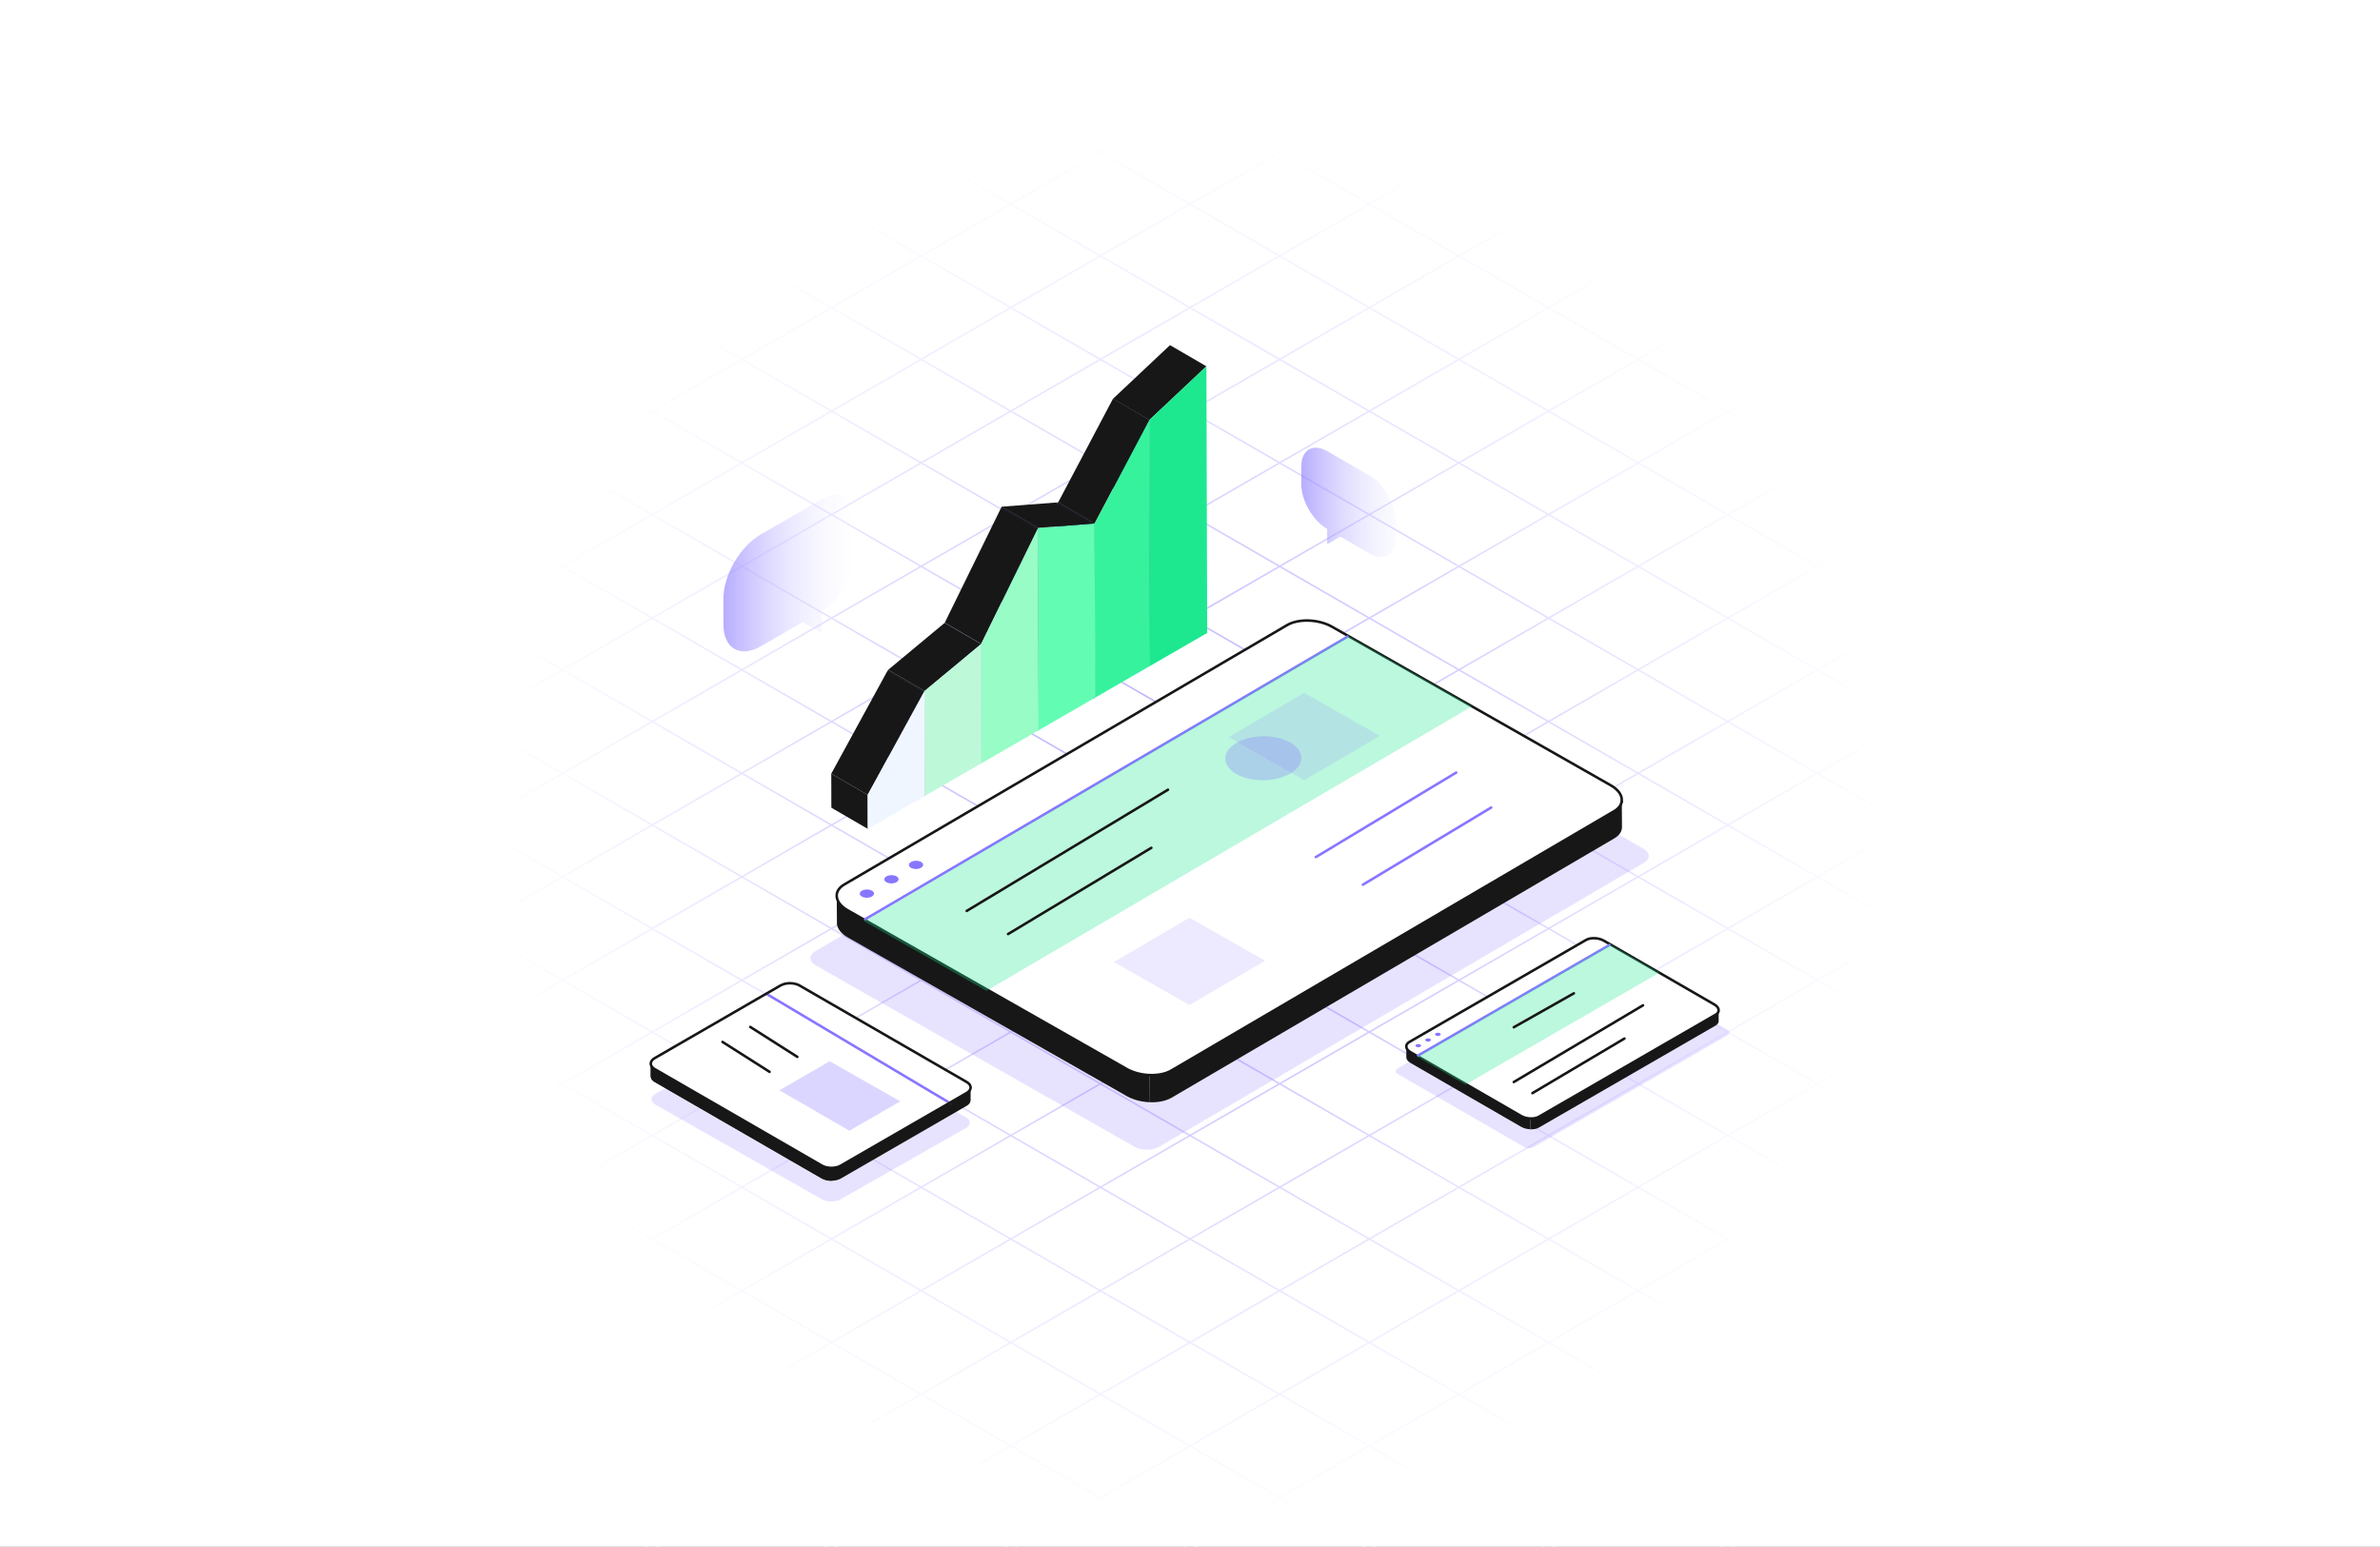 <?xml version="1.0" encoding="UTF-8"?>
<svg xmlns="http://www.w3.org/2000/svg" width="931" height="605" viewBox="0 0 931 605" fill="none">
  <rect x="0" y="0" width="931" height="605" fill="#808080" stroke="none"/>
  <g clip-path="url(#clip0_35_5295)">
    <path d="M931 0H0V605H931V0Z" fill="white"></path>
    <path opacity="0.7" d="M465.65 -122.85L465.5 -122.94L-270.92 302.24L-271.38 302.5L465.35 727.85L465.5 727.94L1201.92 302.77L1202.38 302.51L465.65 -122.85ZM465.5 322.39L431.05 302.5L465.5 282.61L499.95 302.5L465.5 322.39ZM500.56 302.85L535.01 322.74L500.56 342.63L466.11 322.74L500.56 302.85ZM464.89 322.74L430.44 342.63L395.99 322.74L430.44 302.85L464.89 322.74ZM430.44 302.15L395.99 282.26L430.44 262.37L464.89 282.26L430.44 302.15ZM466.11 282.26L500.56 262.37L535.01 282.26L500.56 302.15L466.11 282.26ZM501.17 262.02L535.62 242.13L570.07 262.02L535.62 281.91L501.17 262.02ZM500.56 261.67L466.11 241.78L500.56 221.89L535.01 241.78L500.56 261.67ZM499.95 262.02L465.5 281.91L431.05 262.02L465.5 242.13L499.95 262.02ZM430.44 261.67L395.99 241.78L430.44 221.89L464.89 241.78L430.44 261.67ZM429.83 262.02L395.38 281.91L360.93 262.02L395.38 242.13L429.83 262.02ZM394.77 282.26L360.32 302.15L325.87 282.26L360.32 262.37L394.77 282.26ZM395.38 282.61L429.83 302.5L395.38 322.39L360.93 302.5L395.38 282.61ZM394.77 322.74L360.32 342.63L325.87 322.74L360.32 302.85L394.77 322.74ZM395.38 323.09L429.83 342.98L395.38 362.87L360.93 342.98L395.38 323.09ZM430.44 343.33L464.89 363.22L430.44 383.11L395.99 363.22L430.44 343.33ZM431.05 342.98L465.5 323.09L499.95 342.98L465.5 362.87L431.05 342.98ZM500.56 343.33L535.01 363.22L500.56 383.11L466.11 363.22L500.56 343.33ZM501.17 342.98L535.62 323.09L570.07 342.98L535.62 362.87L501.17 342.98ZM536.23 322.74L570.68 302.85L605.13 322.74L570.68 342.63L536.23 322.74ZM535.62 322.39L501.17 302.5L535.62 282.61L570.07 302.5L535.62 322.39ZM536.23 282.26L570.68 262.37L605.13 282.26L570.68 302.15L536.23 282.26ZM571.29 262.02L605.74 242.13L640.19 262.02L605.74 281.91L571.29 262.02ZM570.68 261.67L536.23 241.78L570.68 221.89L605.13 241.78L570.68 261.67ZM535.62 241.43L501.17 221.54L535.62 201.65L570.07 221.54L535.62 241.43ZM500.56 221.19L466.11 201.3L500.56 181.41L535.01 201.3L500.56 221.19ZM499.95 221.54L465.5 241.43L431.05 221.54L465.5 201.65L499.95 221.54ZM430.44 221.19L395.99 201.3L430.44 181.41L464.89 201.3L430.44 221.19ZM429.83 221.54L395.38 241.43L360.93 221.54L395.38 201.65L429.83 221.54ZM394.77 241.78L360.32 261.67L325.87 241.78L360.32 221.89L394.77 241.78ZM359.71 262.02L325.26 281.91L290.81 262.02L325.26 242.13L359.71 262.02ZM324.65 282.26L290.2 302.15L255.75 282.26L290.2 262.37L324.65 282.26ZM325.26 282.61L359.71 302.5L325.26 322.39L290.81 302.5L325.26 282.61ZM324.65 322.74L290.2 342.63L255.75 322.74L290.2 302.85L324.65 322.74ZM325.26 323.09L359.71 342.98L325.26 362.87L290.81 342.98L325.26 323.09ZM360.32 343.33L394.77 363.22L360.32 383.11L325.87 363.22L360.32 343.33ZM395.38 363.57L429.83 383.46L395.38 403.35L360.93 383.46L395.38 363.57ZM430.44 383.81L464.89 403.7L430.44 423.59L395.99 403.7L430.44 383.81ZM431.05 383.46L465.5 363.57L499.95 383.46L465.5 403.35L431.05 383.46ZM500.56 383.81L535.01 403.7L500.56 423.59L466.11 403.7L500.56 383.81ZM501.17 383.46L535.62 363.57L570.07 383.46L535.62 403.35L501.17 383.46ZM536.23 363.22L570.68 343.33L605.13 363.22L570.68 383.11L536.23 363.22ZM571.29 342.98L605.74 323.09L640.19 342.98L605.74 362.87L571.29 342.98ZM606.35 322.74L640.8 302.85L675.25 322.74L640.8 342.63L606.35 322.74ZM605.74 322.39L571.29 302.5L605.74 282.61L640.19 302.5L605.74 322.39ZM606.35 282.26L640.8 262.37L675.25 282.26L640.8 302.15L606.35 282.26ZM641.41 262.02L675.86 242.13L710.31 262.02L675.86 281.91L641.41 262.02ZM640.8 261.67L606.35 241.78L640.8 221.89L675.25 241.78L640.8 261.67ZM605.74 241.43L571.29 221.54L605.74 201.65L640.19 221.54L605.74 241.43ZM570.68 221.19L536.23 201.3L570.68 181.41L605.13 201.3L570.68 221.19ZM535.62 200.95L501.17 181.06L535.62 161.17L570.07 181.06L535.62 200.95ZM500.56 180.71L466.11 160.82L500.56 140.93L535.01 160.82L500.56 180.71ZM499.95 181.06L465.5 200.95L431.05 181.06L465.5 161.17L499.95 181.06ZM430.44 180.71L395.99 160.82L430.44 140.93L464.89 160.82L430.44 180.71ZM429.83 181.06L395.38 200.95L360.93 181.06L395.38 161.17L429.83 181.06ZM394.77 201.3L360.32 221.19L325.87 201.3L360.32 181.41L394.77 201.3ZM359.71 221.54L325.26 241.43L290.81 221.54L325.26 201.65L359.71 221.54ZM324.65 241.78L290.2 261.67L255.75 241.78L290.2 221.89L324.65 241.78ZM289.59 262.02L255.14 281.91L220.69 262.02L255.14 242.13L289.59 262.02ZM254.53 282.26L220.08 302.15L185.63 282.26L220.08 262.37L254.53 282.26ZM255.14 282.61L289.59 302.5L255.14 322.39L220.69 302.5L255.14 282.61ZM254.53 322.74L220.08 342.63L185.63 322.74L220.08 302.85L254.53 322.74ZM255.14 323.09L289.59 342.98L255.14 362.87L220.69 342.98L255.14 323.09ZM290.2 343.33L324.65 363.22L290.2 383.11L255.75 363.22L290.2 343.33ZM325.26 363.57L359.71 383.46L325.26 403.35L290.81 383.46L325.26 363.57ZM360.32 383.81L394.77 403.7L360.32 423.59L325.87 403.7L360.32 383.81ZM395.38 404.05L429.83 423.94L395.38 443.83L360.93 423.94L395.38 404.05ZM430.44 424.29L464.89 444.18L430.44 464.07L395.99 444.18L430.44 424.29ZM431.05 423.94L465.5 404.05L499.95 423.94L465.5 443.83L431.05 423.94ZM500.56 424.29L535.01 444.18L500.56 464.07L466.11 444.18L500.56 424.29ZM501.17 423.94L535.62 404.05L570.07 423.94L535.62 443.83L501.17 423.94ZM536.23 403.7L570.68 383.81L605.13 403.7L570.68 423.59L536.23 403.7ZM571.29 383.46L605.74 363.57L640.19 383.46L605.74 403.35L571.29 383.46ZM606.35 363.22L640.8 343.33L675.25 363.22L640.8 383.11L606.35 363.22ZM641.41 342.98L675.86 323.09L710.31 342.98L675.86 362.87L641.41 342.98ZM676.47 322.74L710.92 302.85L745.37 322.74L710.92 342.63L676.47 322.74ZM675.86 322.39L641.41 302.5L675.86 282.61L710.31 302.5L675.86 322.39ZM676.47 282.26L710.92 262.37L745.37 282.26L710.92 302.15L676.47 282.26ZM711.53 262.02L745.98 242.13L780.43 262.02L745.98 281.91L711.53 262.02ZM710.92 261.67L676.47 241.78L710.92 221.89L745.37 241.78L710.92 261.67ZM675.86 241.43L641.41 221.54L675.86 201.65L710.31 221.54L675.86 241.43ZM640.8 221.19L606.35 201.3L640.8 181.41L675.25 201.3L640.8 221.19ZM605.74 200.95L571.29 181.06L605.74 161.17L640.19 181.06L605.74 200.95ZM570.68 180.71L536.23 160.82L570.68 140.93L605.13 160.82L570.68 180.71ZM535.62 160.47L501.17 140.58L535.62 120.69L570.07 140.58L535.62 160.47ZM500.56 140.23L466.11 120.34L500.56 100.45L535.01 120.34L500.56 140.23ZM499.95 140.58L465.5 160.47L431.05 140.58L465.5 120.69L499.95 140.58ZM430.44 140.23L395.99 120.34L430.44 100.45L464.89 120.34L430.44 140.23ZM429.83 140.58L395.38 160.47L360.93 140.58L395.38 120.69L429.83 140.58ZM394.77 160.82L360.32 180.71L325.87 160.82L360.32 140.93L394.77 160.82ZM359.71 181.06L325.26 200.95L290.81 181.06L325.26 161.17L359.71 181.06ZM324.65 201.3L290.2 221.19L255.75 201.3L290.2 181.41L324.65 201.3ZM289.59 221.54L255.14 241.43L220.69 221.54L255.14 201.65L289.59 221.54ZM254.53 241.78L220.08 261.67L185.63 241.78L220.08 221.89L254.53 241.78ZM219.47 262.02L185.02 281.91L150.57 262.02L185.02 242.13L219.47 262.02ZM184.41 282.26L149.96 302.15L115.51 282.26L149.96 262.37L184.41 282.26ZM185.02 282.61L219.47 302.5L185.02 322.39L150.57 302.5L185.02 282.61ZM184.41 322.74L149.96 342.63L115.51 322.74L149.96 302.85L184.41 322.74ZM185.02 323.09L219.47 342.98L185.02 362.87L150.57 342.98L185.02 323.09ZM220.08 343.33L254.53 363.22L220.08 383.11L185.63 363.22L220.08 343.33ZM255.14 363.57L289.59 383.46L255.14 403.35L220.69 383.46L255.14 363.57ZM290.2 383.81L324.65 403.7L290.2 423.59L255.75 403.7L290.2 383.81ZM325.26 404.05L359.71 423.94L325.26 443.83L290.81 423.94L325.26 404.05ZM360.32 424.29L394.77 444.18L360.32 464.07L325.87 444.18L360.32 424.29ZM395.38 444.53L429.83 464.42L395.38 484.31L360.93 464.42L395.38 444.53ZM430.44 464.77L464.89 484.66L430.44 504.55L395.99 484.66L430.44 464.77ZM431.05 464.42L465.5 444.53L499.95 464.42L465.5 484.31L431.05 464.42ZM500.56 464.77L535.01 484.66L500.56 504.55L466.11 484.66L500.56 464.77ZM501.17 464.42L535.62 444.53L570.07 464.42L535.62 484.31L501.17 464.42ZM536.23 444.18L570.68 424.29L605.13 444.18L570.68 464.07L536.23 444.18ZM571.29 423.94L605.74 404.05L640.19 423.94L605.74 443.83L571.29 423.94ZM606.35 403.7L640.8 383.81L675.25 403.7L640.8 423.59L606.35 403.7ZM641.41 383.46L675.86 363.57L710.31 383.46L675.86 403.35L641.41 383.46ZM676.47 363.22L710.92 343.33L745.37 363.22L710.92 383.11L676.47 363.22ZM711.53 342.98L745.98 323.09L780.43 342.98L745.98 362.87L711.53 342.98ZM746.59 322.74L781.04 302.85L815.49 322.74L781.04 342.63L746.59 322.74ZM745.98 322.39L711.53 302.5L745.98 282.61L780.43 302.5L745.98 322.39ZM746.59 282.26L781.04 262.37L815.49 282.26L781.04 302.15L746.59 282.26ZM781.65 262.02L816.1 242.13L850.55 262.02L816.1 281.91L781.65 262.02ZM781.04 261.67L746.59 241.78L781.04 221.89L815.49 241.78L781.04 261.67ZM745.98 241.43L711.53 221.54L745.98 201.65L780.43 221.54L745.98 241.43ZM710.92 221.19L676.47 201.3L710.92 181.41L745.37 201.3L710.92 221.19ZM675.86 200.95L641.41 181.06L675.86 161.17L710.31 181.06L675.86 200.95ZM640.8 180.71L606.35 160.82L640.8 140.93L675.25 160.82L640.8 180.71ZM605.74 160.47L571.29 140.58L605.74 120.69L640.19 140.58L605.74 160.47ZM570.68 140.23L536.23 120.34L570.68 100.45L605.13 120.34L570.68 140.23ZM535.62 119.99L501.17 100.1L535.62 80.21L570.07 100.1L535.62 119.99ZM500.56 99.75L466.11 79.86L500.56 59.97L535.01 79.86L500.56 99.75ZM499.95 100.1L465.5 119.99L431.05 100.1L465.5 80.21L499.95 100.1ZM430.44 99.75L395.99 79.86L430.44 59.97L464.89 79.86L430.44 99.75ZM429.83 100.1L395.38 119.99L360.93 100.1L395.38 80.21L429.83 100.1ZM394.77 120.34L360.32 140.23L325.87 120.34L360.32 100.45L394.77 120.34ZM359.71 140.58L325.26 160.47L290.81 140.58L325.26 120.69L359.71 140.58ZM324.65 160.82L290.2 180.71L255.75 160.82L290.2 140.93L324.65 160.82ZM289.59 181.06L255.14 200.95L220.69 181.06L255.14 161.17L289.59 181.06ZM254.53 201.3L220.08 221.19L185.63 201.3L220.08 181.41L254.53 201.3ZM219.47 221.54L185.02 241.43L150.57 221.54L185.02 201.65L219.47 221.54ZM184.41 241.78L149.96 261.67L115.51 241.78L149.96 221.89L184.41 241.78ZM149.35 262.02L114.9 281.91L80.45 262.02L114.9 242.13L149.35 262.02ZM114.29 282.26L79.84 302.15L45.39 282.26L79.84 262.37L114.29 282.26ZM114.9 282.61L149.35 302.5L114.9 322.39L80.45 302.5L114.9 282.61ZM114.29 322.74L79.84 342.63L45.39 322.74L79.84 302.85L114.29 322.74ZM114.9 323.09L149.35 342.98L114.9 362.87L80.45 342.98L114.9 323.09ZM149.96 343.33L184.41 363.22L149.96 383.11L115.51 363.22L149.96 343.33ZM185.02 363.57L219.47 383.46L185.02 403.35L150.57 383.46L185.02 363.57ZM220.08 383.81L254.53 403.7L220.08 423.59L185.63 403.7L220.08 383.81ZM255.14 404.05L289.59 423.94L255.14 443.83L220.69 423.94L255.14 404.05ZM290.2 424.29L324.65 444.18L290.2 464.07L255.75 444.18L290.2 424.29ZM325.26 444.53L359.71 464.42L325.26 484.31L290.81 464.42L325.26 444.53ZM360.32 464.77L394.77 484.66L360.32 504.55L325.87 484.66L360.32 464.77ZM395.38 485.01L429.83 504.9L395.38 524.79L360.93 504.9L395.38 485.01ZM430.44 505.25L464.89 525.14L430.44 545.03L395.99 525.14L430.44 505.25ZM431.05 504.9L465.5 485.01L499.95 504.9L465.5 524.79L431.05 504.9ZM500.56 505.25L535.01 525.14L500.56 545.03L466.11 525.14L500.56 505.25ZM501.17 504.9L535.62 485.01L570.07 504.9L535.62 524.79L501.17 504.9ZM536.23 484.66L570.68 464.77L605.13 484.66L570.68 504.55L536.23 484.66ZM571.29 464.42L605.74 444.53L640.19 464.42L605.74 484.31L571.29 464.42ZM606.35 444.18L640.8 424.29L675.25 444.18L640.8 464.07L606.35 444.18ZM641.41 423.94L675.86 404.05L710.31 423.94L675.86 443.83L641.41 423.94ZM676.47 403.7L710.92 383.81L745.37 403.7L710.92 423.59L676.47 403.7ZM711.53 383.46L745.98 363.57L780.43 383.46L745.98 403.35L711.53 383.46ZM746.59 363.22L781.04 343.33L815.49 363.22L781.04 383.11L746.59 363.22ZM781.65 342.98L816.1 323.09L850.55 342.98L816.1 362.87L781.65 342.98ZM816.71 322.74L851.16 302.85L885.61 322.74L851.16 342.63L816.71 322.74ZM816.1 322.39L781.65 302.5L816.1 282.61L850.55 302.5L816.1 322.39ZM816.71 282.26L851.16 262.37L885.61 282.26L851.16 302.15L816.71 282.26ZM851.77 262.02L886.22 242.13L920.67 262.02L886.22 281.91L851.77 262.02ZM851.16 261.67L816.71 241.78L851.16 221.89L885.61 241.78L851.16 261.67ZM816.1 241.43L781.65 221.54L816.1 201.65L850.55 221.54L816.1 241.43ZM781.04 221.19L746.59 201.3L781.04 181.41L815.49 201.3L781.04 221.19ZM745.98 200.95L711.53 181.06L745.98 161.17L780.43 181.06L745.98 200.95ZM710.92 180.71L676.47 160.82L710.92 140.93L745.37 160.82L710.92 180.71ZM675.86 160.47L641.41 140.58L675.86 120.69L710.31 140.58L675.86 160.47ZM640.8 140.23L606.35 120.34L640.8 100.45L675.25 120.34L640.8 140.23ZM605.74 119.99L571.29 100.1L605.74 80.21L640.19 100.1L605.74 119.99ZM570.68 99.75L536.23 79.86L570.68 59.97L605.13 79.86L570.68 99.75ZM535.62 79.51L501.17 59.62L535.62 39.73L570.07 59.62L535.62 79.51ZM500.56 59.27L466.11 39.38L500.56 19.49L535.01 39.38L500.56 59.27ZM499.95 59.62L465.5 79.51L431.05 59.62L465.5 39.73L499.95 59.62ZM430.44 59.27L395.99 39.38L430.44 19.49L464.89 39.38L430.44 59.27ZM429.83 59.62L395.38 79.51L360.93 59.62L395.38 39.73L429.83 59.62ZM394.77 79.86L360.32 99.75L325.87 79.86L360.32 59.97L394.77 79.86ZM359.71 100.1L325.26 119.99L290.81 100.1L325.26 80.21L359.71 100.1ZM324.65 120.34L290.2 140.23L255.75 120.34L290.2 100.45L324.65 120.34ZM289.59 140.58L255.14 160.47L220.69 140.58L255.14 120.69L289.59 140.58ZM254.53 160.82L220.08 180.71L185.63 160.82L220.08 140.93L254.53 160.82ZM219.47 181.06L185.02 200.95L150.57 181.06L185.02 161.17L219.47 181.06ZM184.41 201.3L149.96 221.19L115.51 201.3L149.96 181.41L184.41 201.3ZM149.35 221.54L114.9 241.43L80.45 221.54L114.9 201.65L149.35 221.54ZM114.29 241.78L79.84 261.67L45.39 241.78L79.84 221.89L114.29 241.78ZM79.23 262.02L44.78 281.91L10.33 262.02L44.78 242.13L79.23 262.02ZM44.17 282.26L9.72 302.15L-24.73 282.26L9.72 262.37L44.17 282.26ZM44.78 282.61L79.23 302.5L44.78 322.39L10.33 302.5L44.78 282.61ZM44.17 322.74L9.72 342.63L-24.73 322.74L9.72 302.85L44.17 322.74ZM44.78 323.09L79.23 342.98L44.78 362.87L10.33 342.98L44.78 323.09ZM79.84 343.33L114.29 363.22L79.84 383.11L45.39 363.22L79.84 343.33ZM114.9 363.57L149.35 383.46L114.9 403.35L80.45 383.46L114.9 363.57ZM149.96 383.81L184.41 403.7L149.96 423.59L115.51 403.7L149.96 383.81ZM185.02 404.05L219.47 423.94L185.02 443.83L150.57 423.94L185.02 404.05ZM220.08 424.29L254.53 444.18L220.08 464.07L185.63 444.18L220.08 424.29ZM255.14 444.53L289.59 464.42L255.14 484.31L220.69 464.42L255.14 444.53ZM290.2 464.77L324.65 484.66L290.2 504.55L255.75 484.66L290.2 464.77ZM325.26 485.01L359.71 504.9L325.26 524.79L290.81 504.9L325.26 485.01ZM360.32 505.25L394.77 525.14L360.32 545.03L325.87 525.14L360.32 505.25ZM395.38 525.49L429.83 545.38L395.38 565.27L360.93 545.38L395.38 525.49ZM430.44 545.73L464.89 565.62L430.44 585.51L395.99 565.62L430.44 545.73ZM431.05 545.38L465.5 525.49L499.95 545.38L465.5 565.27L431.05 545.38ZM500.56 545.73L535.01 565.62L500.56 585.51L466.11 565.62L500.56 545.73ZM501.17 545.38L535.62 525.49L570.07 545.38L535.62 565.27L501.17 545.38ZM536.23 525.14L570.68 505.25L605.13 525.14L570.68 545.03L536.23 525.14ZM571.29 504.9L605.74 485.01L640.19 504.9L605.74 524.79L571.29 504.9ZM606.35 484.66L640.8 464.77L675.25 484.66L640.8 504.55L606.35 484.66ZM641.41 464.42L675.86 444.53L710.31 464.42L675.86 484.31L641.41 464.42ZM676.47 444.18L710.92 424.29L745.37 444.18L710.92 464.07L676.47 444.18ZM711.53 423.94L745.98 404.05L780.43 423.94L745.98 443.83L711.53 423.94ZM746.59 403.7L781.04 383.81L815.49 403.7L781.04 423.59L746.59 403.7ZM781.65 383.46L816.1 363.57L850.55 383.46L816.1 403.35L781.65 383.46ZM816.71 363.22L851.16 343.33L885.61 363.22L851.16 383.11L816.71 363.22ZM851.77 342.98L886.22 323.09L920.67 342.98L886.22 362.87L851.77 342.98ZM886.83 322.74L921.28 302.85L955.73 322.74L921.28 342.63L886.83 322.74ZM886.22 322.39L851.77 302.5L886.22 282.61L920.67 302.5L886.22 322.39ZM886.83 282.26L921.28 262.37L955.73 282.26L921.28 302.15L886.83 282.26ZM921.89 262.02L956.34 242.13L990.79 262.02L956.34 281.91L921.89 262.02ZM921.28 261.67L886.83 241.78L921.28 221.89L955.73 241.78L921.28 261.67ZM886.22 241.43L851.77 221.54L886.22 201.65L920.67 221.54L886.22 241.43ZM851.16 221.19L816.71 201.3L851.16 181.41L885.61 201.3L851.16 221.19ZM816.1 200.95L781.65 181.06L816.1 161.17L850.55 181.06L816.1 200.95ZM781.04 180.71L746.59 160.82L781.04 140.93L815.49 160.82L781.04 180.71ZM745.98 160.47L711.53 140.58L745.98 120.69L780.43 140.58L745.98 160.47ZM710.92 140.23L676.47 120.34L710.92 100.45L745.37 120.34L710.92 140.23ZM675.86 119.99L641.41 100.1L675.86 80.21L710.31 100.1L675.86 119.99ZM640.8 99.75L606.35 79.86L640.8 59.97L675.25 79.86L640.8 99.75ZM605.74 79.51L571.29 59.62L605.74 39.73L640.19 59.62L605.74 79.51ZM570.68 59.27L536.23 39.38L570.68 19.49L605.13 39.38L570.68 59.27ZM535.62 39.03L501.17 19.14L535.62 -0.78L570.07 19.11L535.62 39V39.03ZM500.56 18.79L466.11 -1.13L500.56 -21.02L535.01 -1.13L500.56 18.76V18.79ZM499.95 19.14L465.5 39.03L431.05 19.14L465.5 -0.78L499.95 19.11V19.14ZM430.44 18.79L395.99 -1.13L430.44 -21.02L464.89 -1.13L430.44 18.76V18.79ZM429.83 19.14L395.38 39.03L360.93 19.14L395.38 -0.78L429.83 19.11V19.14ZM394.77 39.38L360.32 59.27L325.87 39.38L360.32 19.49L394.77 39.38ZM359.71 59.62L325.26 79.51L290.81 59.62L325.26 39.73L359.71 59.62ZM324.65 79.86L290.2 99.75L255.75 79.86L290.2 59.97L324.65 79.86ZM289.59 100.1L255.14 119.99L220.69 100.1L255.14 80.21L289.59 100.1ZM254.53 120.34L220.08 140.23L185.63 120.34L220.08 100.45L254.53 120.34ZM219.47 140.58L185.02 160.47L150.57 140.58L185.02 120.69L219.47 140.58ZM184.41 160.82L149.96 180.71L115.51 160.82L149.96 140.93L184.41 160.82ZM149.35 181.06L114.9 200.95L80.45 181.06L114.9 161.17L149.35 181.06ZM114.29 201.3L79.84 221.19L45.39 201.3L79.84 181.41L114.29 201.3ZM79.23 221.54L44.78 241.43L10.33 221.54L44.78 201.65L79.23 221.54ZM44.17 241.78L9.72 261.67L-24.73 241.78L9.72 221.89L44.17 241.78ZM9.11 262.02L-25.34 281.91L-59.79 262.02L-25.34 242.13L9.11 262.02ZM-25.95 282.26L-60.4 302.15L-94.85 282.26L-60.4 262.37L-25.95 282.26ZM-25.34 282.61L9.11 302.5L-25.34 322.39L-59.79 302.5L-25.34 282.61ZM-25.95 322.74L-60.4 342.63L-94.85 322.74L-60.4 302.85L-25.95 322.74ZM-25.34 323.09L9.11 342.98L-25.34 362.87L-59.79 342.98L-25.34 323.09ZM9.72 343.33L44.17 363.22L9.72 383.11L-24.73 363.22L9.72 343.33ZM44.78 363.57L79.23 383.46L44.78 403.35L10.33 383.46L44.78 363.57ZM79.84 383.81L114.29 403.7L79.84 423.59L45.39 403.7L79.84 383.81ZM114.9 404.05L149.35 423.94L114.9 443.83L80.45 423.94L114.9 404.05ZM149.96 424.29L184.41 444.18L149.96 464.07L115.51 444.18L149.96 424.29ZM185.02 444.53L219.47 464.42L185.02 484.31L150.57 464.42L185.02 444.53ZM220.08 464.77L254.53 484.66L220.08 504.55L185.63 484.66L220.08 464.77ZM255.14 485.01L289.59 504.9L255.14 524.79L220.69 504.9L255.14 485.01ZM290.2 505.25L324.65 525.14L290.2 545.03L255.75 525.14L290.2 505.25ZM325.26 525.49L359.71 545.38L325.26 565.27L290.81 545.38L325.26 525.49ZM360.32 545.73L394.77 565.62L360.32 585.51L325.87 565.62L360.32 545.73ZM395.38 565.97L429.83 585.86L395.38 605.75L360.93 585.86L395.38 565.97ZM430.44 586.21L464.89 606.1L430.44 625.99L395.99 606.1L430.44 586.21ZM431.05 585.86L465.5 565.97L499.95 585.86L465.5 605.75L431.05 585.86ZM500.56 586.21L535.01 606.1L500.56 625.99L466.11 606.1L500.56 586.21ZM501.17 585.86L535.62 565.97L570.07 585.86L535.62 605.75L501.17 585.86ZM536.23 565.62L570.68 545.73L605.13 565.62L570.68 585.51L536.23 565.62ZM571.29 545.38L605.74 525.49L640.19 545.38L605.74 565.27L571.29 545.38ZM606.35 525.14L640.8 505.25L675.25 525.14L640.8 545.03L606.35 525.14ZM641.41 504.9L675.86 485.01L710.31 504.9L675.86 524.79L641.41 504.9ZM676.47 484.66L710.92 464.77L745.37 484.66L710.92 504.55L676.47 484.66ZM711.53 464.42L745.98 444.53L780.43 464.42L745.98 484.31L711.53 464.42ZM746.59 444.18L781.04 424.29L815.49 444.18L781.04 464.07L746.59 444.18ZM781.65 423.94L816.1 404.05L850.55 423.94L816.1 443.83L781.65 423.94ZM816.71 403.7L851.16 383.81L885.61 403.7L851.16 423.59L816.71 403.7ZM851.77 383.46L886.22 363.57L920.67 383.46L886.22 403.35L851.77 383.46ZM886.83 363.22L921.28 343.33L955.73 363.22L921.28 383.11L886.83 363.22ZM921.89 342.98L956.34 323.09L990.79 342.98L956.34 362.87L921.89 342.98ZM956.95 322.74L991.4 302.85L1025.85 322.74L991.4 342.63L956.95 322.74ZM956.34 322.39L921.89 302.5L956.34 282.61L990.79 302.5L956.34 322.39ZM956.95 282.26L991.4 262.37L1025.85 282.26L991.4 302.15L956.95 282.26ZM992.01 262.02L1026.46 242.13L1060.91 262.02L1026.46 281.91L992.01 262.02ZM991.4 261.67L956.95 241.78L991.4 221.89L1025.85 241.78L991.4 261.67ZM956.34 241.43L921.89 221.54L956.34 201.65L990.79 221.54L956.34 241.43ZM921.28 221.19L886.83 201.3L921.28 181.41L955.73 201.3L921.28 221.19ZM886.22 200.95L851.77 181.06L886.22 161.17L920.67 181.06L886.22 200.95ZM851.16 180.71L816.71 160.82L851.16 140.93L885.61 160.82L851.16 180.71ZM816.1 160.47L781.65 140.58L816.1 120.69L850.55 140.58L816.1 160.47ZM781.04 140.23L746.59 120.34L781.04 100.45L815.49 120.34L781.04 140.23ZM745.98 119.99L711.53 100.1L745.98 80.21L780.43 100.1L745.98 119.99ZM710.92 99.75L676.47 79.86L710.92 59.97L745.37 79.86L710.92 99.75ZM675.86 79.51L641.41 59.62L675.86 39.73L710.31 59.62L675.86 79.51ZM640.8 59.27L606.35 39.38L640.8 19.49L675.25 39.38L640.8 59.27ZM605.74 39.03L571.29 19.14L605.74 -0.78L640.19 19.11L605.74 39V39.03ZM570.68 18.79L536.23 -1.13L570.68 -21.02L605.13 -1.13L570.68 18.76V18.79ZM535.62 -1.48L501.17 -21.37L535.62 -41.26L570.07 -21.37L535.62 -1.48ZM500.56 -21.72L466.11 -41.61L500.56 -61.5L535.01 -41.61L500.56 -21.72ZM499.95 -21.37L465.5 -1.48L431.05 -21.37L465.5 -41.26L499.95 -21.37ZM430.44 -21.72L395.99 -41.61L430.44 -61.5L464.89 -41.61L430.44 -21.72ZM429.83 -21.37L395.38 -1.48L360.93 -21.37L395.38 -41.26L429.83 -21.37ZM394.77 -1.13L360.32 18.76L325.87 -1.13L360.32 -21.02L394.77 -1.13ZM359.71 19.11L325.26 39L290.81 19.11L325.26 -0.78L359.71 19.11ZM324.65 39.35L290.2 59.24L255.75 39.35L290.2 19.46L324.65 39.35ZM289.59 59.59L255.14 79.48L220.69 59.59L255.14 39.7L289.59 59.59ZM254.53 79.83L220.08 99.72L185.63 79.83L220.08 59.94L254.53 79.83ZM219.47 100.07L185.02 119.96L150.57 100.07L185.02 80.18L219.47 100.07ZM184.41 120.31L149.96 140.2L115.51 120.31L149.96 100.42L184.41 120.31ZM149.35 140.55L114.9 160.44L80.45 140.55L114.9 120.66L149.35 140.55ZM114.29 160.79L79.84 180.68L45.39 160.79L79.84 140.9L114.29 160.79ZM79.23 181.03L44.78 200.92L10.33 181.03L44.78 161.14L79.23 181.03ZM44.17 201.27L9.72 221.16L-24.73 201.27L9.72 181.38L44.17 201.27ZM9.11 221.51L-25.34 241.4L-59.79 221.51L-25.34 201.62L9.11 221.51ZM-25.95 241.75L-60.4 261.64L-94.85 241.75L-60.4 221.86L-25.95 241.75ZM-61.01 261.99L-95.46 281.88L-129.91 261.99L-95.46 242.1L-61.01 261.99ZM-96.07 282.23L-130.52 302.12L-164.97 282.23L-130.52 262.34L-96.07 282.23ZM-95.46 282.58L-61.01 302.47L-95.46 322.36L-129.91 302.47L-95.46 282.58ZM-96.07 322.71L-130.52 342.6L-164.97 322.71L-130.52 302.82L-96.07 322.71ZM-95.46 323.06L-61.01 342.95L-95.46 362.84L-129.91 342.95L-95.46 323.06ZM-60.4 343.3L-25.95 363.19L-60.4 383.08L-94.85 363.19L-60.4 343.3ZM-25.34 363.54L9.11 383.43L-25.34 403.32L-59.79 383.43L-25.34 363.54ZM9.72 383.78L44.17 403.67L9.72 423.56L-24.73 403.67L9.72 383.78ZM44.78 404.02L79.23 423.91L44.78 443.8L10.33 423.91L44.78 404.02ZM79.84 424.26L114.29 444.15L79.84 464.04L45.39 444.15L79.84 424.26ZM114.9 444.5L149.35 464.39L114.9 484.28L80.45 464.39L114.9 444.5ZM149.96 464.74L184.41 484.63L149.96 504.52L115.51 484.63L149.96 464.74ZM185.02 484.98L219.47 504.87L185.02 524.76L150.57 504.87L185.02 484.98ZM220.08 505.22L254.53 525.11L220.08 545L185.63 525.11L220.08 505.22ZM255.14 525.46L289.59 545.35L255.14 565.24L220.69 545.35L255.14 525.46ZM290.2 545.7L324.65 565.59L290.2 585.48L255.75 565.59L290.2 545.7ZM325.26 565.94L359.71 585.83L325.26 605.72L290.81 585.83L325.26 565.94ZM360.32 586.18L394.77 606.07L360.32 625.96L325.87 606.07L360.32 586.18ZM395.38 606.42L429.83 626.31L395.38 646.2L360.93 626.31L395.38 606.42ZM430.44 626.66L464.89 646.55L430.44 666.44L395.99 646.55L430.44 626.66ZM431.05 626.31L465.5 606.42L499.95 626.31L465.5 646.2L431.05 626.31ZM500.56 626.66L535.01 646.55L500.56 666.44L466.11 646.55L500.56 626.66ZM501.17 626.31L535.62 606.42L570.07 626.31L535.62 646.2L501.17 626.31ZM536.23 606.07L570.68 586.18L605.13 606.07L570.68 625.96L536.23 606.07ZM571.29 585.83L605.74 565.94L640.19 585.83L605.74 605.72L571.29 585.83ZM606.35 565.59L640.8 545.7L675.25 565.59L640.8 585.48L606.35 565.59ZM641.41 545.35L675.86 525.46L710.31 545.35L675.86 565.24L641.41 545.35ZM676.47 525.11L710.92 505.22L745.37 525.11L710.92 545L676.47 525.11ZM711.53 504.87L745.98 484.98L780.43 504.87L745.98 524.76L711.53 504.87ZM746.59 484.63L781.04 464.74L815.49 484.63L781.04 504.52L746.59 484.63ZM781.65 464.39L816.1 444.5L850.55 464.39L816.1 484.28L781.65 464.39ZM816.71 444.15L851.16 424.26L885.61 444.15L851.16 464.04L816.71 444.15ZM851.77 423.91L886.22 404.02L920.67 423.91L886.22 443.8L851.77 423.91ZM886.83 403.67L921.28 383.78L955.73 403.67L921.28 423.56L886.83 403.67ZM921.89 383.43L956.34 363.54L990.79 383.43L956.34 403.32L921.89 383.43ZM956.95 363.19L991.4 343.3L1025.85 363.19L991.4 383.08L956.95 363.19ZM992.01 342.95L1026.46 323.06L1060.91 342.95L1026.46 362.84L992.01 342.95ZM1027.07 322.71L1061.52 302.82L1095.97 322.71L1061.52 342.6L1027.07 322.71ZM1026.46 322.36L992.01 302.47L1026.46 282.58L1060.91 302.47L1026.46 322.36ZM1027.07 282.23L1061.52 262.34L1095.97 282.23L1061.52 302.12L1027.07 282.23ZM1062.13 261.99L1096.58 242.1L1131.03 261.99L1096.58 281.88L1062.13 261.99ZM1061.52 261.64L1027.07 241.75L1061.52 221.86L1095.97 241.75L1061.52 261.64ZM1026.46 241.4L992.01 221.51L1026.46 201.62L1060.91 221.51L1026.46 241.4ZM991.4 221.16L956.95 201.27L991.4 181.38L1025.85 201.27L991.4 221.16ZM956.34 200.92L921.89 181.03L956.34 161.14L990.79 181.03L956.34 200.92ZM921.28 180.68L886.83 160.79L921.28 140.9L955.73 160.79L921.28 180.68ZM886.22 160.44L851.77 140.55L886.22 120.66L920.67 140.55L886.22 160.44ZM851.16 140.2L816.71 120.31L851.16 100.42L885.61 120.31L851.16 140.2ZM816.1 119.96L781.65 100.07L816.1 80.18L850.55 100.07L816.1 119.96ZM781.04 99.72L746.59 79.83L781.04 59.94L815.49 79.83L781.04 99.72ZM745.98 79.48L711.53 59.59L745.98 39.7L780.43 59.59L745.98 79.48ZM710.92 59.24L676.47 39.35L710.92 19.46L745.37 39.35L710.92 59.24ZM675.86 39L641.41 19.11L675.86 -0.78L710.31 19.11L675.86 39ZM640.8 18.76L606.35 -1.13L640.8 -21.02L675.25 -1.13L640.8 18.76ZM605.74 -1.48L571.29 -21.37L605.74 -41.26L640.19 -21.37L605.74 -1.48ZM570.68 -21.72L536.23 -41.61L570.68 -61.5L605.13 -41.61L570.68 -21.72ZM535.62 -41.96L501.17 -61.85L535.62 -81.74L570.07 -61.85L535.62 -41.96ZM500.56 -62.2L466.11 -82.09L500.56 -101.98L535.01 -82.09L500.56 -62.2ZM499.95 -61.85L465.5 -41.96L431.05 -61.85L465.5 -81.74L499.95 -61.85ZM430.44 -62.2L395.99 -82.09L430.44 -101.98L464.89 -82.09L430.44 -62.2ZM429.83 -61.85L395.38 -41.96L360.93 -61.85L395.38 -81.74L429.83 -61.85ZM394.77 -41.61L360.32 -21.72L325.87 -41.61L360.32 -61.5L394.77 -41.61ZM359.71 -21.37L325.26 -1.48L290.81 -21.37L325.26 -41.26L359.71 -21.37ZM324.65 -1.13L290.2 18.76L255.75 -1.13L290.2 -21.02L324.65 -1.13ZM289.59 19.11L255.14 39L220.69 19.11L255.14 -0.78L289.59 19.11ZM254.53 39.35L220.08 59.24L185.63 39.35L220.08 19.46L254.53 39.35ZM219.47 59.59L185.02 79.48L150.57 59.59L185.02 39.7L219.47 59.59ZM184.41 79.83L149.96 99.72L115.51 79.83L149.96 59.94L184.41 79.83ZM149.35 100.07L114.9 119.96L80.45 100.07L114.9 80.18L149.35 100.07ZM114.29 120.31L79.84 140.2L45.39 120.31L79.84 100.42L114.29 120.31ZM79.23 140.55L44.78 160.44L10.33 140.55L44.78 120.66L79.23 140.55ZM44.17 160.79L9.72 180.68L-24.73 160.79L9.72 140.9L44.17 160.79ZM9.11 181.03L-25.34 200.92L-59.79 181.03L-25.34 161.14L9.11 181.03ZM-25.95 201.27L-60.4 221.16L-94.85 201.27L-60.4 181.38L-25.95 201.27ZM-61.01 221.51L-95.46 241.4L-129.91 221.51L-95.46 201.62L-61.01 221.51ZM-96.07 241.75L-130.52 261.64L-164.97 241.75L-130.52 221.86L-96.07 241.75ZM-131.13 261.99L-165.58 281.88L-200.03 261.99L-165.58 242.1L-131.13 261.99ZM-166.19 282.23L-200.64 302.12L-235.09 282.23L-200.64 262.34L-166.19 282.23ZM-165.58 282.58L-131.13 302.47L-165.58 322.36L-200.03 302.47L-165.58 282.58ZM-166.19 322.71L-200.64 342.6L-235.09 322.71L-200.64 302.82L-166.19 322.71ZM-165.58 323.06L-131.13 342.95L-165.58 362.84L-200.03 342.95L-165.58 323.06ZM-130.52 343.3L-96.07 363.19L-130.52 383.08L-164.97 363.19L-130.52 343.3ZM-95.46 363.54L-61.01 383.43L-95.46 403.32L-129.91 383.43L-95.46 363.54ZM-60.4 383.78L-25.95 403.67L-60.4 423.56L-94.85 403.67L-60.4 383.78ZM-25.34 404.02L9.11 423.91L-25.34 443.8L-59.79 423.91L-25.34 404.02ZM9.72 424.26L44.17 444.15L9.72 464.04L-24.73 444.15L9.72 424.26ZM44.78 444.5L79.23 464.39L44.78 484.28L10.33 464.39L44.78 444.5ZM79.84 464.74L114.29 484.63L79.84 504.52L45.39 484.63L79.84 464.74ZM114.9 484.98L149.35 504.87L114.9 524.76L80.45 504.87L114.9 484.98ZM149.96 505.22L184.41 525.11L149.96 545L115.51 525.11L149.96 505.22ZM185.02 525.46L219.47 545.35L185.02 565.24L150.57 545.35L185.02 525.46ZM220.08 545.7L254.53 565.59L220.08 585.48L185.63 565.59L220.08 545.7ZM255.14 565.94L289.59 585.83L255.14 605.72L220.69 585.83L255.14 565.94ZM290.2 586.18L324.65 606.07L290.2 625.96L255.75 606.07L290.2 586.18ZM325.26 606.42L359.71 626.31L325.26 646.2L290.81 626.31L325.26 606.42ZM360.32 626.66L394.77 646.55L360.32 666.44L325.87 646.55L360.32 626.66ZM395.38 646.9L429.83 666.79L395.38 686.68L360.93 666.79L395.38 646.9ZM430.44 667.14L464.89 687.03L430.44 706.92L395.99 687.03L430.44 667.14ZM431.05 666.79L465.5 646.9L499.95 666.79L465.5 686.68L431.05 666.79ZM500.56 667.14L535.01 687.03L500.56 706.92L466.11 687.03L500.56 667.14ZM501.17 666.79L535.62 646.9L570.07 666.79L535.62 686.68L501.17 666.79ZM536.23 646.55L570.68 626.66L605.13 646.55L570.68 666.44L536.23 646.55ZM571.29 626.31L605.74 606.42L640.19 626.31L605.74 646.2L571.29 626.31ZM606.35 606.07L640.8 586.18L675.25 606.07L640.8 625.96L606.35 606.07ZM641.41 585.83L675.86 565.94L710.31 585.83L675.86 605.72L641.41 585.83ZM676.47 565.59L710.92 545.7L745.37 565.59L710.92 585.48L676.47 565.59ZM711.53 545.35L745.98 525.46L780.43 545.35L745.98 565.24L711.53 545.35ZM746.59 525.11L781.04 505.22L815.49 525.11L781.04 545L746.59 525.11ZM781.65 504.87L816.1 484.98L850.55 504.87L816.1 524.76L781.65 504.87ZM816.71 484.63L851.16 464.74L885.61 484.63L851.16 504.52L816.71 484.63ZM851.77 464.39L886.22 444.5L920.67 464.39L886.22 484.28L851.77 464.39ZM886.83 444.15L921.28 424.26L955.73 444.15L921.28 464.04L886.83 444.15ZM921.89 423.91L956.34 404.02L990.79 423.91L956.34 443.8L921.89 423.91ZM956.95 403.67L991.4 383.78L1025.85 403.67L991.4 423.56L956.95 403.67ZM992.01 383.43L1026.46 363.54L1060.91 383.43L1026.46 403.32L992.01 383.43ZM1027.07 363.19L1061.52 343.3L1095.97 363.19L1061.52 383.08L1027.07 363.19ZM1062.13 342.95L1096.58 323.06L1131.03 342.95L1096.58 362.84L1062.13 342.95ZM1097.19 322.71L1131.64 302.82L1166.09 322.71L1131.64 342.6L1097.19 322.71ZM1096.58 322.36L1062.13 302.47L1096.58 282.58L1131.03 302.47L1096.58 322.36ZM1097.19 282.23L1131.64 262.34L1166.09 282.23L1131.64 302.12L1097.19 282.23ZM499.95 -102.34L465.5 -82.45L431.05 -102.34L465.5 -122.23L499.95 -102.34ZM-235.7 282.61L-201.25 302.5L-235.7 322.39L-270.15 302.5L-235.7 282.61ZM431.05 707.34L465.5 687.45L499.95 707.34L465.5 727.23L431.05 707.34ZM1166.71 322.39L1132.26 302.5L1166.71 282.61L1201.16 302.5L1166.71 322.39Z" fill="url(#paint0_radial_35_5295)"></path>
    <path style="mix-blend-mode:screen" opacity="0.6" d="M471.88 143.33L449.55 164.35L428.16 204.8L427.28 204.87L406.05 206.51L405.78 207.07L383.79 251.88V251.9L361.69 270.29L361.42 270.65L339.42 310.91L339.46 324.23L361.53 311.48L383.88 298.57L383.92 298.24L383.93 298.55L406 285.8L427.47 273.41L449.82 260.51L472.17 247.6L471.88 143.33Z" fill="url(#paint1_linear_35_5295)"></path>
    <path d="M449.86 260.5L435.61 252.22L435.34 156.03L449.59 164.31L449.86 260.5Z" fill="#132565"></path>
    <path d="M449.59 164.31L435.34 156.03L457.67 135.01L471.92 143.29L449.59 164.31Z" fill="#171717"></path>
    <path d="M471.92 143.29L472.22 247.6L449.86 260.5L449.59 164.31L471.92 143.29Z" fill="#1DE890"></path>
    <path d="M427.5 273.41L413.25 265.13L414.13 264.62L428.38 272.9L427.5 273.41Z" fill="#375ABC"></path>
    <path d="M406.03 285.81L391.78 277.53L392.05 277.37L406.3 285.65L406.03 285.81Z" fill="#4D6DC2"></path>
    <path d="M428.38 272.9L414.13 264.62L413.94 196.5L428.19 204.78L428.38 272.9Z" fill="#223875"></path>
    <path d="M427.31 204.85L413.06 196.57L413.94 196.5L428.19 204.78L427.31 204.85Z" fill="#171717"></path>
    <path d="M428.19 204.78L413.94 196.5L435.34 156.03L449.59 164.31L428.19 204.78Z" fill="#171717"></path>
    <path d="M449.59 164.31L449.86 260.5L427.5 273.41L428.38 272.9L428.19 204.78L449.59 164.31Z" fill="#36F29D"></path>
    <path d="M383.94 298.56L369.69 290.28L369.56 243.6L383.81 251.88L383.94 298.56Z" fill="#A6BFF8"></path>
    <path d="M406.3 285.65L392.05 277.37L391.83 198.21L406.07 206.49L406.3 285.65Z" fill="#304479"></path>
    <path d="M383.81 251.88L369.56 243.6L391.55 198.77L405.8 207.05L383.81 251.88Z" fill="#171717"></path>
    <path d="M406.07 206.49L406.3 285.65L406.03 285.81L383.94 298.56L383.81 251.88L405.8 207.05L406.07 206.49Z" fill="#97FCC5"></path>
    <path d="M406.07 206.49L427.31 204.85L428.19 204.78L428.38 272.9L427.5 273.41L406.03 285.81L406.3 285.65L406.07 206.49Z" fill="#63FCB3"></path>
    <path d="M405.8 207.05L391.55 198.77L391.83 198.21L406.07 206.49L405.8 207.05Z" fill="#171717"></path>
    <path d="M406.07 206.49L391.83 198.21L413.06 196.57L427.31 204.85L406.07 206.49Z" fill="#171717"></path>
    <path d="M361.54 311.49L347.29 303.21L347.57 303.05L361.82 311.34L361.54 311.49Z" fill="#8FA4D5"></path>
    <path d="M339.46 324.24L325.21 315.96L325.17 302.64L339.42 310.92L339.46 324.24Z" fill="#171717"></path>
    <path d="M361.7 270.29L347.45 262.01L369.52 243.65L383.77 251.93L361.7 270.29Z" fill="#171717"></path>
    <path d="M361.82 311.34L347.57 303.05L347.45 262.01L361.7 270.29L361.82 311.34Z" fill="#596685"></path>
    <path d="M383.77 251.93L383.9 298.59L361.54 311.49L361.82 311.34L361.7 270.29L383.77 251.93Z" fill="#BDF9D9"></path>
    <path d="M339.42 310.92L325.17 302.64L347.18 262.37L361.43 270.66L339.42 310.92Z" fill="#171717"></path>
    <path d="M361.43 270.66L347.18 262.37L347.45 262.01L361.7 270.29L361.43 270.66Z" fill="#171717"></path>
    <path d="M361.7 270.29L361.82 311.34L361.54 311.49L339.46 324.24L339.42 310.92L361.43 270.66L361.7 270.29Z" fill="#F0F6FF"></path>
    <path opacity="0.2" d="M508.53 261.03L318.98 372.06C316.35 373.6 316.35 376.07 318.98 377.57L443.92 448.66C446.55 450.16 450.82 450.12 453.45 448.58L643 337.55C645.63 336.01 645.63 333.54 643 332.04L518.06 260.95C515.43 259.45 511.16 259.49 508.53 261.03Z" fill="#8776FF"></path>
    <path d="M634.41 312.92C634.42 314.56 633.45 316.14 631.41 317.33L630.35 317.94L458.22 418.77C453.74 421.39 445.88 421.11 440.69 418.14L331.61 356.1C331.56 356.07 331.47 356.02 331.42 355.99C328.9 354.51 327.53 352.66 327.33 350.84C327.1 349.04 328.07 347.26 330.3 345.97L503.48 244.53C507.96 241.91 515.81 242.19 521.04 245.16L630.1 307.2C632.95 308.82 634.4 310.91 634.42 312.93L634.41 312.92Z" fill="white" stroke="#171717" stroke-miterlimit="10"></path>
    <path d="M449.73 420.54L449.8 431.17C446.61 431.05 443.36 430.26 440.76 428.77L331.68 366.73C329.05 365.25 327.6 363.35 327.39 361.47L327.32 350.84C327.52 352.67 328.9 354.51 331.41 355.99C331.46 356.02 331.55 356.07 331.6 356.1L440.68 418.14C443.28 419.62 446.53 420.42 449.72 420.54H449.73Z" fill="#171717"></path>
    <path d="M634.41 312.92L634.48 323.52C634.49 325.18 633.52 326.77 631.48 327.96L458.3 429.4C456.07 430.7 452.97 431.29 449.81 431.17L449.74 420.54C452.9 420.66 456.01 420.06 458.23 418.77L630.36 317.94L631.42 317.33C633.46 316.14 634.43 314.56 634.42 312.92H634.41Z" fill="#171717"></path>
    <path d="M339.136 351.171C340.677 351.151 341.917 350.415 341.906 349.526C341.894 348.637 340.636 347.932 339.096 347.951C337.555 347.97 336.315 348.707 336.326 349.596C336.337 350.485 337.595 351.19 339.136 351.171Z" fill="#8776FF"></path>
    <path d="M348.735 345.561C350.275 345.541 351.515 344.805 351.504 343.916C351.493 343.027 350.235 342.322 348.694 342.341C347.153 342.36 345.913 343.097 345.925 343.986C345.936 344.875 347.194 345.58 348.735 345.561Z" fill="#8776FF"></path>
    <path d="M358.343 339.93C359.884 339.911 361.124 339.174 361.113 338.285C361.102 337.396 359.843 336.691 358.303 336.711C356.762 336.73 355.522 337.466 355.533 338.355C355.544 339.245 356.802 339.95 358.343 339.93Z" fill="#8776FF"></path>
    <path d="M338.09 359.78L527.49 248.83" stroke="#8776FF" stroke-miterlimit="10"></path>
    <path opacity="0.3" d="M575.8 276.31L385.84 387.58L338.1 360.41L527.49 248.83L575.8 276.31Z" fill="#1DE890"></path>
    <path d="M514.73 335.27L569.63 302.21" stroke="#8776FF" stroke-linecap="round" stroke-linejoin="round"></path>
    <path d="M533.13 346.07L583.33 315.88" stroke="#8776FF" stroke-linecap="round" stroke-linejoin="round"></path>
    <path d="M378.16 356.33L456.89 308.92" stroke="#171616" stroke-linecap="round" stroke-linejoin="round"></path>
    <path d="M394.33 365.38L450.38 331.65" stroke="#171616" stroke-linecap="round" stroke-linejoin="round"></path>
    <path opacity="0.15" d="M494.9 375.82L465.31 393.16L435.71 376.32L465.31 358.98L494.9 375.82Z" fill="#8776FF"></path>
    <path opacity="0.15" d="M539.77 287.85L510.17 305.19L480.58 288.35L510.17 271.01L539.77 287.85Z" fill="#8776FF"></path>
    <path opacity="0.3" d="M494.276 305.206C502.499 305.103 509.117 301.169 509.057 296.42C508.997 291.67 502.283 287.904 494.06 288.007C485.837 288.111 479.22 292.045 479.279 296.794C479.339 301.543 486.053 305.309 494.276 305.206Z" fill="#8776FF"></path>
    <path opacity="0.6" d="M336.02 213.85L335.99 203.71C335.96 194.44 329.4 190.71 321.33 195.37L297.53 209.11C289.46 213.77 282.95 225.04 282.98 234.31L283.01 244.45C283.04 253.7 289.59 257.45 297.66 252.8L314.02 243.35L321.48 247.6L321.46 239.06C329.53 234.4 336.05 223.1 336.02 213.85Z" fill="url(#paint2_linear_35_5295)"></path>
    <path opacity="0.6" d="M509.04 189.38L509.06 182.32C509.08 175.87 513.65 173.28 519.26 176.52L535.82 186.08C541.43 189.32 545.97 197.17 545.95 203.62L545.93 210.68C545.91 217.12 541.35 219.73 535.74 216.49L524.35 209.91L519.16 212.87L519.18 206.92C513.57 203.68 509.02 195.81 509.04 189.37V189.38Z" fill="url(#paint3_linear_35_5295)"></path>
    <path opacity="0.2" fill-rule="evenodd" clip-rule="evenodd" d="M328.86 469.12L377.83 441.27C379.87 440.11 379.87 438.22 377.83 437.06L312.76 400.05C310.72 398.89 307.4 398.89 305.36 400.05L297.43 404.56L292.71 407.24L269.04 420.7L264.92 423.04L256.39 427.89C254.35 429.05 254.35 430.94 256.39 432.1L321.46 469.11C323.5 470.27 326.82 470.27 328.86 469.11V469.12Z" fill="#8776FF"></path>
    <path fill-rule="evenodd" clip-rule="evenodd" d="M254.55 416.06V421.09C254.64 422.16 255.22 422.68 256.09 423.24L321.49 461C322.76 461.66 323.78 461.85 325.21 461.89C326.63 461.85 327.66 461.67 328.93 461L336.9 456.4L341.64 453.66L365.43 439.92L369.57 437.53L378.14 432.58C379.01 432.03 379.59 431.51 379.68 430.43V425.4C379.59 426.47 379.01 426.99 378.14 427.55L369.57 432.5L365.43 434.89L341.64 448.63L336.9 451.37L328.93 455.97C327.66 456.63 326.63 456.82 325.21 456.86C323.78 456.82 322.76 456.64 321.49 455.97L256.09 418.21C255.22 417.65 254.64 417.14 254.55 416.06Z" fill="#171717"></path>
    <path fill-rule="evenodd" clip-rule="evenodd" d="M328.93 455.96L378.15 427.55C380.2 426.37 380.2 424.44 378.15 423.26L312.75 385.5C310.7 384.32 307.36 384.32 305.31 385.5L297.34 390.1L292.6 392.84L268.81 406.58L264.67 408.97L256.1 413.92C254.05 415.1 254.05 417.03 256.1 418.21L321.5 455.97C323.55 457.15 326.89 457.15 328.94 455.97L328.93 455.96Z" fill="white"></path>
    <path fill-rule="evenodd" clip-rule="evenodd" d="M254.55 416.06V421.09C254.59 421.53 254.7 421.87 254.89 422.17C255.37 422.93 256.46 423.46 257.22 423.9L269.03 430.72L287.55 441.41L306.7 452.47L319.75 460C320.96 460.7 321.95 461.37 323.34 461.69C323.96 461.83 324.6 461.9 325.23 461.89V456.86C324.43 456.88 323.62 456.76 322.85 456.53C321.83 456.22 321.08 455.74 320.18 455.22L308.5 448.48L289.8 437.68L271.13 426.9L257.35 418.94C256.69 418.56 255.88 418.16 255.32 417.65C254.88 417.25 254.61 416.78 254.55 416.07V416.06Z" fill="#171717"></path>
    <path d="M310.195 390.153C311.162 390.147 311.942 389.69 311.939 389.132C311.935 388.574 311.149 388.127 310.183 388.133C309.216 388.139 308.435 388.596 308.439 389.154C308.442 389.712 309.229 390.159 310.195 390.153Z" fill="#8776FF"></path>
    <path d="M316.94 394.111C317.906 394.105 318.687 393.648 318.684 393.09C318.68 392.532 317.894 392.085 316.927 392.091C315.961 392.097 315.18 392.554 315.184 393.112C315.187 393.67 315.973 394.117 316.94 394.111Z" fill="#8776FF"></path>
    <path d="M323.695 398.058C324.661 398.052 325.442 397.595 325.438 397.037C325.435 396.479 324.648 396.032 323.682 396.038C322.715 396.044 321.935 396.501 321.938 397.059C321.942 397.617 322.728 398.064 323.695 398.058Z" fill="#8776FF"></path>
    <path fill-rule="evenodd" clip-rule="evenodd" d="M328.93 455.96L378.15 427.55C380.2 426.37 380.2 424.44 378.15 423.26L312.75 385.5C310.7 384.32 307.36 384.32 305.31 385.5L297.34 390.1L292.6 392.84L268.81 406.58L264.67 408.97L256.1 413.92C254.05 415.1 254.05 417.03 256.1 418.21L321.5 455.97C323.55 457.15 326.89 457.15 328.94 455.97L328.93 455.96Z" fill="white"></path>
    <mask id="mask0_35_5295" style="mask-type:luminance" maskUnits="userSpaceOnUse" x="254" y="384" width="126" height="73">
      <path d="M328.93 455.96L378.15 427.55C380.2 426.37 380.2 424.44 378.15 423.26L312.75 385.5C310.7 384.32 307.36 384.32 305.31 385.5L297.34 390.1L292.6 392.84L268.81 406.58L264.67 408.97L256.1 413.92C254.05 415.1 254.05 417.03 256.1 418.21L321.5 455.97C323.55 457.15 326.89 457.15 328.94 455.97L328.93 455.96Z" fill="white"></path>
    </mask>
    <g mask="url(#mask0_35_5295)">
      <path d="M299.13 388.36L373.63 432.7" stroke="#8776FF" stroke-miterlimit="10"></path>
    </g>
    <path fill-rule="evenodd" clip-rule="evenodd" d="M328.93 455.96L378.15 427.55C380.2 426.37 380.2 424.44 378.15 423.26L312.75 385.5C310.7 384.32 307.36 384.32 305.31 385.5L297.34 390.1L292.6 392.84L268.81 406.58L264.67 408.97L256.1 413.92C254.05 415.1 254.05 417.03 256.1 418.21L321.5 455.97C323.55 457.15 326.89 457.15 328.94 455.97L328.93 455.96Z" stroke="#171717" stroke-miterlimit="10"></path>
    <path opacity="0.3" fill-rule="evenodd" clip-rule="evenodd" d="M324.57 415.14L352.16 430.82L332.26 442.31L304.88 426.5C311.44 422.71 318.01 418.92 324.57 415.13V415.14Z" fill="#8776FF"></path>
    <path d="M293.48 401.71L311.89 413.42" stroke="#171616" stroke-linecap="round" stroke-linejoin="round"></path>
    <path d="M282.62 407.57L301.03 419.28" stroke="#171616" stroke-linecap="round" stroke-linejoin="round"></path>
    <path opacity="0.2" d="M622.38 374.25L546.74 417.92C545.69 418.53 545.68 419.51 546.73 420.11L596.23 448.69C597.27 449.29 598.97 449.29 600.02 448.69L675.66 405.02C676.71 404.41 676.72 403.43 675.67 402.83L626.17 374.25C625.13 373.65 623.43 373.65 622.38 374.25Z" fill="#8776FF"></path>
    <path d="M672.3 395.2C672.3 395.85 671.91 396.48 671.1 396.95L670.68 397.19L601.99 436.85C600.2 437.88 597.08 437.75 595.02 436.56L551.81 411.62C551.81 411.62 551.76 411.59 551.73 411.58C550.73 410.98 550.19 410.25 550.12 409.52C550.03 408.8 550.42 408.1 551.31 407.59L620.42 367.69C622.21 366.66 625.33 366.79 627.4 367.98L670.6 392.92C671.73 393.57 672.3 394.4 672.3 395.21V395.2Z" fill="white" stroke="#171717" stroke-miterlimit="10"></path>
    <path d="M598.61 437.52V441.75C597.34 441.7 596.05 441.37 595.02 440.77L551.81 415.83C550.77 415.23 550.2 414.48 550.12 413.73V409.5C550.2 410.23 550.74 410.96 551.73 411.56C551.75 411.57 551.78 411.59 551.81 411.6L595.02 436.54C596.05 437.14 597.34 437.46 598.61 437.52Z" fill="#171717"></path>
    <path d="M672.3 395.2V399.42C672.3 400.08 671.91 400.71 671.1 401.18L601.99 441.08C601.1 441.59 599.87 441.82 598.61 441.76V437.53C599.87 437.58 601.1 437.36 601.99 436.85L670.68 397.19L671.1 396.95C671.91 396.48 672.3 395.86 672.3 395.2Z" fill="#171717"></path>
    <path d="M554.813 409.676C555.426 409.672 555.921 409.383 555.919 409.029C555.917 408.676 555.418 408.392 554.805 408.396C554.192 408.4 553.697 408.69 553.699 409.043C553.701 409.397 554.2 409.68 554.813 409.676Z" fill="#8776FF"></path>
    <path d="M558.639 407.462C559.252 407.458 559.747 407.168 559.745 406.815C559.743 406.462 559.244 406.178 558.631 406.182C558.018 406.186 557.523 406.476 557.525 406.829C557.527 407.182 558.026 407.466 558.639 407.462Z" fill="#8776FF"></path>
    <path d="M562.475 405.248C563.088 405.244 563.583 404.954 563.581 404.601C563.579 404.247 563.08 403.964 562.467 403.968C561.854 403.972 561.359 404.261 561.361 404.615C561.363 404.968 561.862 405.252 562.475 405.248Z" fill="#8776FF"></path>
    <path d="M554.37 413.09L629.95 369.45" stroke="#8776FF" stroke-miterlimit="10"></path>
    <path opacity="0.3" d="M649.09 380.49L573.29 424.26L554.37 413.34L629.95 369.45L649.09 380.49Z" fill="#1DE890"></path>
    <path d="M592.16 401.84L615.66 388.56" stroke="#171616" stroke-linecap="round" stroke-linejoin="round"></path>
    <path d="M592.16 423.26L642.72 393.25" stroke="#171616" stroke-linecap="round" stroke-linejoin="round"></path>
    <path d="M599.45 427.61L635.45 406.25" stroke="#171616" stroke-linecap="round" stroke-linejoin="round"></path>
  </g>
  <defs>
    <radialGradient id="paint0_radial_35_5295" cx="0" cy="0" r="1" gradientUnits="userSpaceOnUse" gradientTransform="translate(465.5 324.56) scale(275.54 275.54)">
      <stop stop-color="#8776FF"></stop>
      <stop offset="0.3" stop-color="#B3A8FF"></stop>
      <stop offset="0.62" stop-color="#DCD7FF"></stop>
      <stop offset="0.86" stop-color="#F5F4FF"></stop>
      <stop offset="1" stop-color="white"></stop>
    </radialGradient>
    <linearGradient id="paint1_linear_35_5295" x1="330.67" y1="178.53" x2="431.37" y2="252.71" gradientUnits="userSpaceOnUse">
      <stop stop-color="#F0F6FF"></stop>
      <stop offset="1" stop-color="#F0F6FF" stop-opacity="0"></stop>
    </linearGradient>
    <linearGradient id="paint2_linear_35_5295" x1="282.98" y1="224.08" x2="336.02" y2="224.08" gradientUnits="userSpaceOnUse">
      <stop stop-color="#8776FF"></stop>
      <stop offset="1" stop-color="#F0F6FF" stop-opacity="0"></stop>
    </linearGradient>
    <linearGradient id="paint3_linear_35_5295" x1="509.04" y1="196.5" x2="555.04" y2="196.5" gradientUnits="userSpaceOnUse">
      <stop stop-color="#8776FF"></stop>
      <stop offset="1" stop-color="#F0F6FF" stop-opacity="0"></stop>
    </linearGradient>
    <clipPath id="clip0_35_5295">
      <rect width="931" height="605" fill="white"></rect>
    </clipPath>
  </defs>
</svg>
